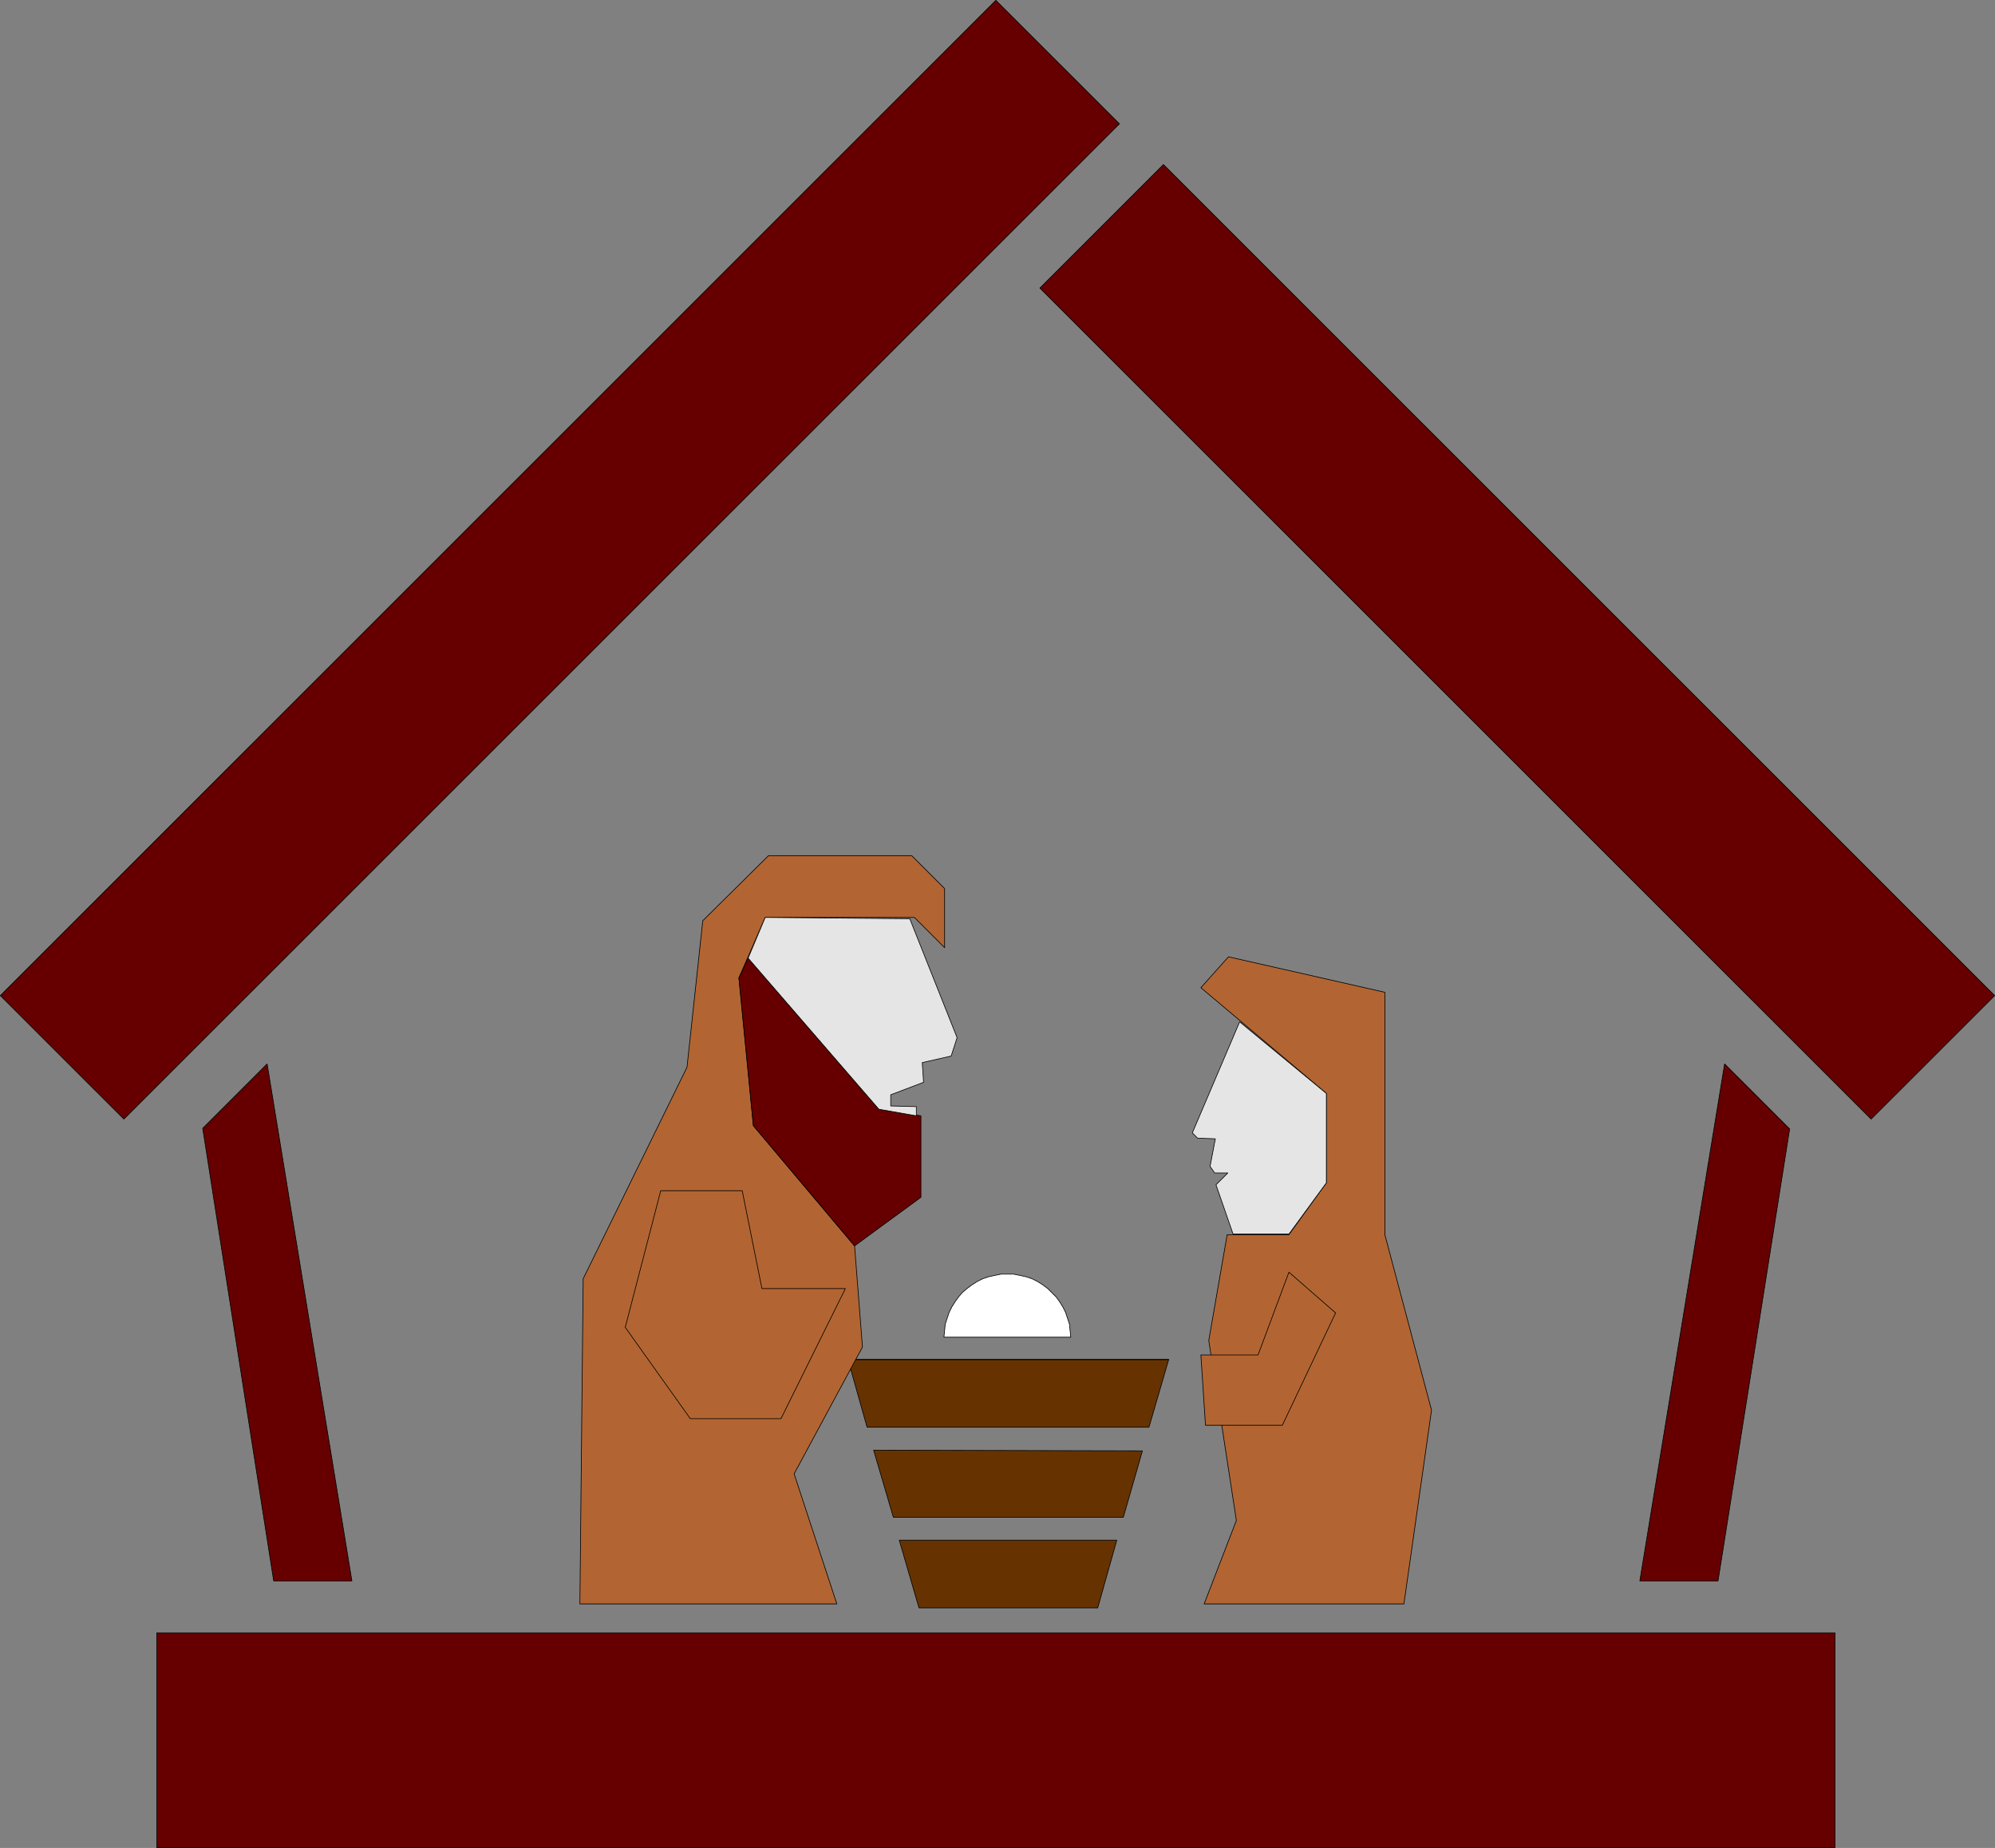<?xml version="1.0" encoding="UTF-8" standalone="no"?>
<svg
   version="1.0"
   width="129.809mm"
   height="120.253mm"
   id="svg34"
   sodipodi:docname="Manger 06.wmf"
   xmlns:inkscape="http://www.inkscape.org/namespaces/inkscape"
   xmlns:sodipodi="http://sodipodi.sourceforge.net/DTD/sodipodi-0.dtd"
   xmlns="http://www.w3.org/2000/svg"
   xmlns:svg="http://www.w3.org/2000/svg">
  <rect width="100%" height="100%" fill="#808080" stroke="none"/>
  <sodipodi:namedview
     id="namedview34"
     pagecolor="#ffffff"
     bordercolor="#000000"
     borderopacity="0.25"
     inkscape:showpageshadow="2"
     inkscape:pageopacity="0.0"
     inkscape:pagecheckerboard="0"
     inkscape:deskcolor="#d1d1d1"
     inkscape:document-units="mm" />
  <defs
     id="defs1">
    <pattern
       id="WMFhbasepattern"
       patternUnits="userSpaceOnUse"
       width="6"
       height="6"
       x="0"
       y="0" />
  </defs>
  <path
     style="fill:#660000;fill-opacity:1;fill-rule:evenodd;stroke:none"
     d="M 244.905,0.081 0.081,244.86 30.462,275.236 275.285,30.456 Z"
     id="path1" />
  <path
     style="fill:none;stroke:#000000;stroke-width:0.162px;stroke-linecap:round;stroke-linejoin:round;stroke-miterlimit:4;stroke-dasharray:none;stroke-opacity:1"
     d="M 244.905,0.081 0.081,244.86 30.462,275.236 275.285,30.456 244.905,0.081"
     id="path2" />
  <path
     style="fill:#660000;fill-opacity:1;fill-rule:evenodd;stroke:none"
     d="M 255.732,70.849 460.155,275.236 490.536,244.86 286.112,40.473 Z"
     id="path3" />
  <path
     style="fill:none;stroke:#000000;stroke-width:0.162px;stroke-linecap:round;stroke-linejoin:round;stroke-miterlimit:4;stroke-dasharray:none;stroke-opacity:1"
     d="M 255.732,70.849 460.155,275.236 490.536,244.86 286.112,40.473 255.732,70.849"
     id="path4" />
  <path
     style="fill:#660000;fill-opacity:1;fill-rule:evenodd;stroke:none"
     d="M 86.537,388.82 65.69,261.664 49.854,277.498 67.306,388.82 Z"
     id="path5" />
  <path
     style="fill:none;stroke:#000000;stroke-width:0.162px;stroke-linecap:round;stroke-linejoin:round;stroke-miterlimit:4;stroke-dasharray:none;stroke-opacity:1"
     d="M 86.537,388.82 65.69,261.664 49.854,277.498 67.306,388.82 h 19.23"
     id="path6" />
  <path
     style="fill:#660000;fill-opacity:1;fill-rule:evenodd;stroke:none"
     d="m 403.272,388.82 20.846,-127.156 15.998,15.995 -17.614,111.161 z"
     id="path7" />
  <path
     style="fill:none;stroke:#000000;stroke-width:0.162px;stroke-linecap:round;stroke-linejoin:round;stroke-miterlimit:4;stroke-dasharray:none;stroke-opacity:1"
     d="m 403.272,388.82 20.846,-127.156 15.998,15.995 -17.614,111.161 h -19.23"
     id="path8" />
  <path
     style="fill:#660000;fill-opacity:1;fill-rule:evenodd;stroke:none"
     d="M 451.267,454.417 V 401.584 H 38.542 v 52.834 z"
     id="path9" />
  <path
     style="fill:none;stroke:#000000;stroke-width:0.162px;stroke-linecap:round;stroke-linejoin:round;stroke-miterlimit:4;stroke-dasharray:none;stroke-opacity:1"
     d="M 451.267,454.417 V 401.584 H 38.542 v 52.834 H 451.267"
     id="path10" />
  <path
     style="fill:#663300;fill-opacity:1;fill-rule:evenodd;stroke:none"
     d="m 213.231,351.012 -4.686,-16.642 h 78.861 l -4.848,16.642 z"
     id="path11" />
  <path
     style="fill:none;stroke:#000000;stroke-width:0.162px;stroke-linecap:round;stroke-linejoin:round;stroke-miterlimit:4;stroke-dasharray:none;stroke-opacity:1"
     d="m 213.231,351.012 -4.686,-16.642 h 78.861 l -4.848,16.642 h -69.326"
     id="path12" />
  <path
     style="fill:#663300;fill-opacity:1;fill-rule:evenodd;stroke:none"
     d="m 274.639,378.802 -4.686,16.642 h -43.955 l -4.848,-16.642 z"
     id="path13" />
  <path
     style="fill:none;stroke:#000000;stroke-width:0.162px;stroke-linecap:round;stroke-linejoin:round;stroke-miterlimit:4;stroke-dasharray:none;stroke-opacity:1"
     d="m 274.639,378.802 -4.686,16.642 h -43.955 l -4.848,-16.642 h 53.49"
     id="path14" />
  <path
     style="fill:#663300;fill-opacity:1;fill-rule:evenodd;stroke:none"
     d="m 219.695,373.147 -4.848,-16.48 66.094,0.162 -4.686,16.319 z"
     id="path15" />
  <path
     style="fill:none;stroke:#000000;stroke-width:0.162px;stroke-linecap:round;stroke-linejoin:round;stroke-miterlimit:4;stroke-dasharray:none;stroke-opacity:1"
     d="m 219.695,373.147 -4.848,-16.48 66.094,0.162 -4.686,16.319 h -56.56"
     id="path16" />
  <path
     style="fill:#663300;fill-opacity:1;fill-rule:evenodd;stroke:none"
     d="m 208.545,334.37 h 78.861 z"
     id="path17" />
  <path
     style="fill:none;stroke:#000000;stroke-width:0.162px;stroke-linecap:round;stroke-linejoin:round;stroke-miterlimit:4;stroke-dasharray:none;stroke-opacity:1"
     d="m 208.545,334.37 h 78.861"
     id="path18" />
  <path
     style="fill:#ffffff;fill-opacity:1;fill-rule:evenodd;stroke:none"
     d="m 263.327,328.877 -0.162,-1.616 -0.162,-1.616 -0.485,-1.454 -0.485,-1.454 -0.646,-1.293 -0.808,-1.293 -0.808,-1.131 -1.131,-1.131 -0.97,-0.969 -1.293,-0.969 -1.293,-0.808 -1.293,-0.646 -1.454,-0.485 -1.454,-0.323 -1.616,-0.323 h -1.616 -1.454 l -1.616,0.323 -1.454,0.323 -1.454,0.485 -1.293,0.646 -1.293,0.808 -1.293,0.969 -1.131,0.969 -0.97,1.131 -0.808,1.131 -0.808,1.293 -0.646,1.293 -0.485,1.454 -0.485,1.454 -0.162,1.616 -0.162,1.616 z"
     id="path19" />
  <path
     style="fill:none;stroke:#000000;stroke-width:0.162px;stroke-linecap:round;stroke-linejoin:round;stroke-miterlimit:4;stroke-dasharray:none;stroke-opacity:1"
     d="m 263.327,328.877 v 0 l -0.162,-1.616 -0.162,-1.616 -0.485,-1.454 -0.485,-1.454 -0.646,-1.293 -0.808,-1.293 -0.808,-1.131 -1.131,-1.131 -0.97,-0.969 -1.293,-0.969 -1.293,-0.808 -1.293,-0.646 -1.454,-0.485 -1.454,-0.323 -1.616,-0.323 h -1.616 v 0 h -1.454 l -1.616,0.323 -1.454,0.323 -1.454,0.485 -1.293,0.646 -1.293,0.808 -1.293,0.969 -1.131,0.969 -0.97,1.131 -0.808,1.131 -0.808,1.293 -0.646,1.293 -0.485,1.454 -0.485,1.454 -0.162,1.616 -0.162,1.616 h 31.189"
     id="path20" />
  <path
     style="fill:#b26532;fill-opacity:1;fill-rule:evenodd;stroke:none"
     d="m 168.953,262.472 3.878,-36.03 16.16,-15.995 h 35.229 l 8.08,8.079 v 14.541 l -7.434,-7.432 h -36.683 l -6.464,14.864 3.555,36.353 24.886,29.567 1.939,24.882 -16.806,31.183 10.504,31.991 h -63.186 l 0.808,-79.977 z"
     id="path21" />
  <path
     style="fill:none;stroke:#000000;stroke-width:0.162px;stroke-linecap:round;stroke-linejoin:round;stroke-miterlimit:4;stroke-dasharray:none;stroke-opacity:1"
     d="m 168.953,262.472 3.878,-36.03 16.16,-15.995 h 35.229 l 8.08,8.079 v 14.541 l -7.434,-7.432 h -36.683 l -6.464,14.864 3.555,36.353 24.886,29.567 1.939,24.882 -16.806,31.183 10.504,31.991 h -63.186 l 0.808,-79.977 25.533,-52.026"
     id="path22" />
  <path
     style="fill:#660000;fill-opacity:1;fill-rule:evenodd;stroke:none"
     d="m 183.981,235.651 32.158,37.161 10.342,1.616 v 20.035 l -16.322,11.956 -24.886,-29.567 -3.555,-36.353 z"
     id="path23" />
  <path
     style="fill:none;stroke:#000000;stroke-width:0.162px;stroke-linecap:round;stroke-linejoin:round;stroke-miterlimit:4;stroke-dasharray:none;stroke-opacity:1"
     d="m 183.981,235.651 32.158,37.161 10.342,1.616 v 20.035 l -16.322,11.956 -24.886,-29.567 -3.555,-36.353 2.262,-4.847"
     id="path24" />
  <path
     style="fill:#b26532;fill-opacity:1;fill-rule:evenodd;stroke:none"
     d="m 162.489,292.847 h 20.038 l 4.848,24.074 h 20.523 l -15.837,31.991 h -22.301 l -15.998,-22.458 z"
     id="path25" />
  <path
     style="fill:none;stroke:#000000;stroke-width:0.162px;stroke-linecap:round;stroke-linejoin:round;stroke-miterlimit:4;stroke-dasharray:none;stroke-opacity:1"
     d="m 162.489,292.847 h 20.038 l 4.848,24.074 h 20.523 l -15.837,31.991 h -22.301 l -15.998,-22.458 8.726,-33.607"
     id="path26" />
  <path
     style="fill:#e5e5e5;fill-opacity:1;fill-rule:evenodd;stroke:none"
     d="m 223.735,225.957 11.635,29.244 -1.454,4.524 -7.11,1.616 0.323,4.847 -8.08,3.07 v 2.747 l 6.302,0.162 v 2.262 l -9.211,-1.616 -32.158,-37.161 4.202,-10.017 z"
     id="path27" />
  <path
     style="fill:none;stroke:#000000;stroke-width:0.162px;stroke-linecap:round;stroke-linejoin:round;stroke-miterlimit:4;stroke-dasharray:none;stroke-opacity:1"
     d="m 223.735,225.957 11.635,29.244 -1.454,4.524 -7.11,1.616 0.323,4.847 -8.08,3.07 v 2.747 l 6.302,0.162 v 2.262 l -9.211,-1.616 -32.158,-37.161 4.202,-10.017 35.552,0.323"
     id="path28" />
  <path
     style="fill:#b26532;fill-opacity:1;fill-rule:evenodd;stroke:none"
     d="m 295.324,242.921 30.866,26.013 v 21.974 l -9.211,12.764 h -15.19 l -4.525,26.013 6.787,44.27 -7.918,20.519 h 49.126 l 6.787,-47.663 -11.474,-43.139 v -59.62 l -38.461,-8.725 z"
     id="path29" />
  <path
     style="fill:none;stroke:#000000;stroke-width:0.162px;stroke-linecap:round;stroke-linejoin:round;stroke-miterlimit:4;stroke-dasharray:none;stroke-opacity:1"
     d="m 295.324,242.921 30.866,26.013 v 21.974 l -9.211,12.764 h -15.19 l -4.525,26.013 6.787,44.27 -7.918,20.519 h 49.126 l 6.787,-47.663 -11.474,-43.139 v -59.62 l -38.461,-8.725 -6.787,7.594"
     id="path30" />
  <path
     style="fill:#e5e5e5;fill-opacity:1;fill-rule:evenodd;stroke:none"
     d="m 304.858,251.323 -11.635,27.305 1.293,1.293 4.363,0.162 -1.293,6.786 1.131,1.616 h 3.232 l -2.909,2.908 4.202,12.118 h 13.736 l 9.211,-12.603 v -21.974 z"
     id="path31" />
  <path
     style="fill:none;stroke:#000000;stroke-width:0.162px;stroke-linecap:round;stroke-linejoin:round;stroke-miterlimit:4;stroke-dasharray:none;stroke-opacity:1"
     d="m 304.858,251.323 -11.635,27.305 1.293,1.293 4.363,0.162 -1.293,6.786 1.131,1.616 h 3.232 l -2.909,2.908 4.202,12.118 h 13.736 l 9.211,-12.603 v -21.974 l -21.331,-17.611"
     id="path32" />
  <path
     style="fill:#b26532;fill-opacity:1;fill-rule:evenodd;stroke:none"
     d="m 316.978,312.882 -7.595,20.358 h -14.059 l 1.131,17.288 h 18.907 l 13.09,-27.629 z"
     id="path33" />
  <path
     style="fill:none;stroke:#000000;stroke-width:0.162px;stroke-linecap:round;stroke-linejoin:round;stroke-miterlimit:4;stroke-dasharray:none;stroke-opacity:1"
     d="m 316.978,312.882 -7.595,20.358 h -14.059 l 1.131,17.288 h 18.907 l 13.09,-27.629 -11.474,-10.017"
     id="path34" />
</svg>
